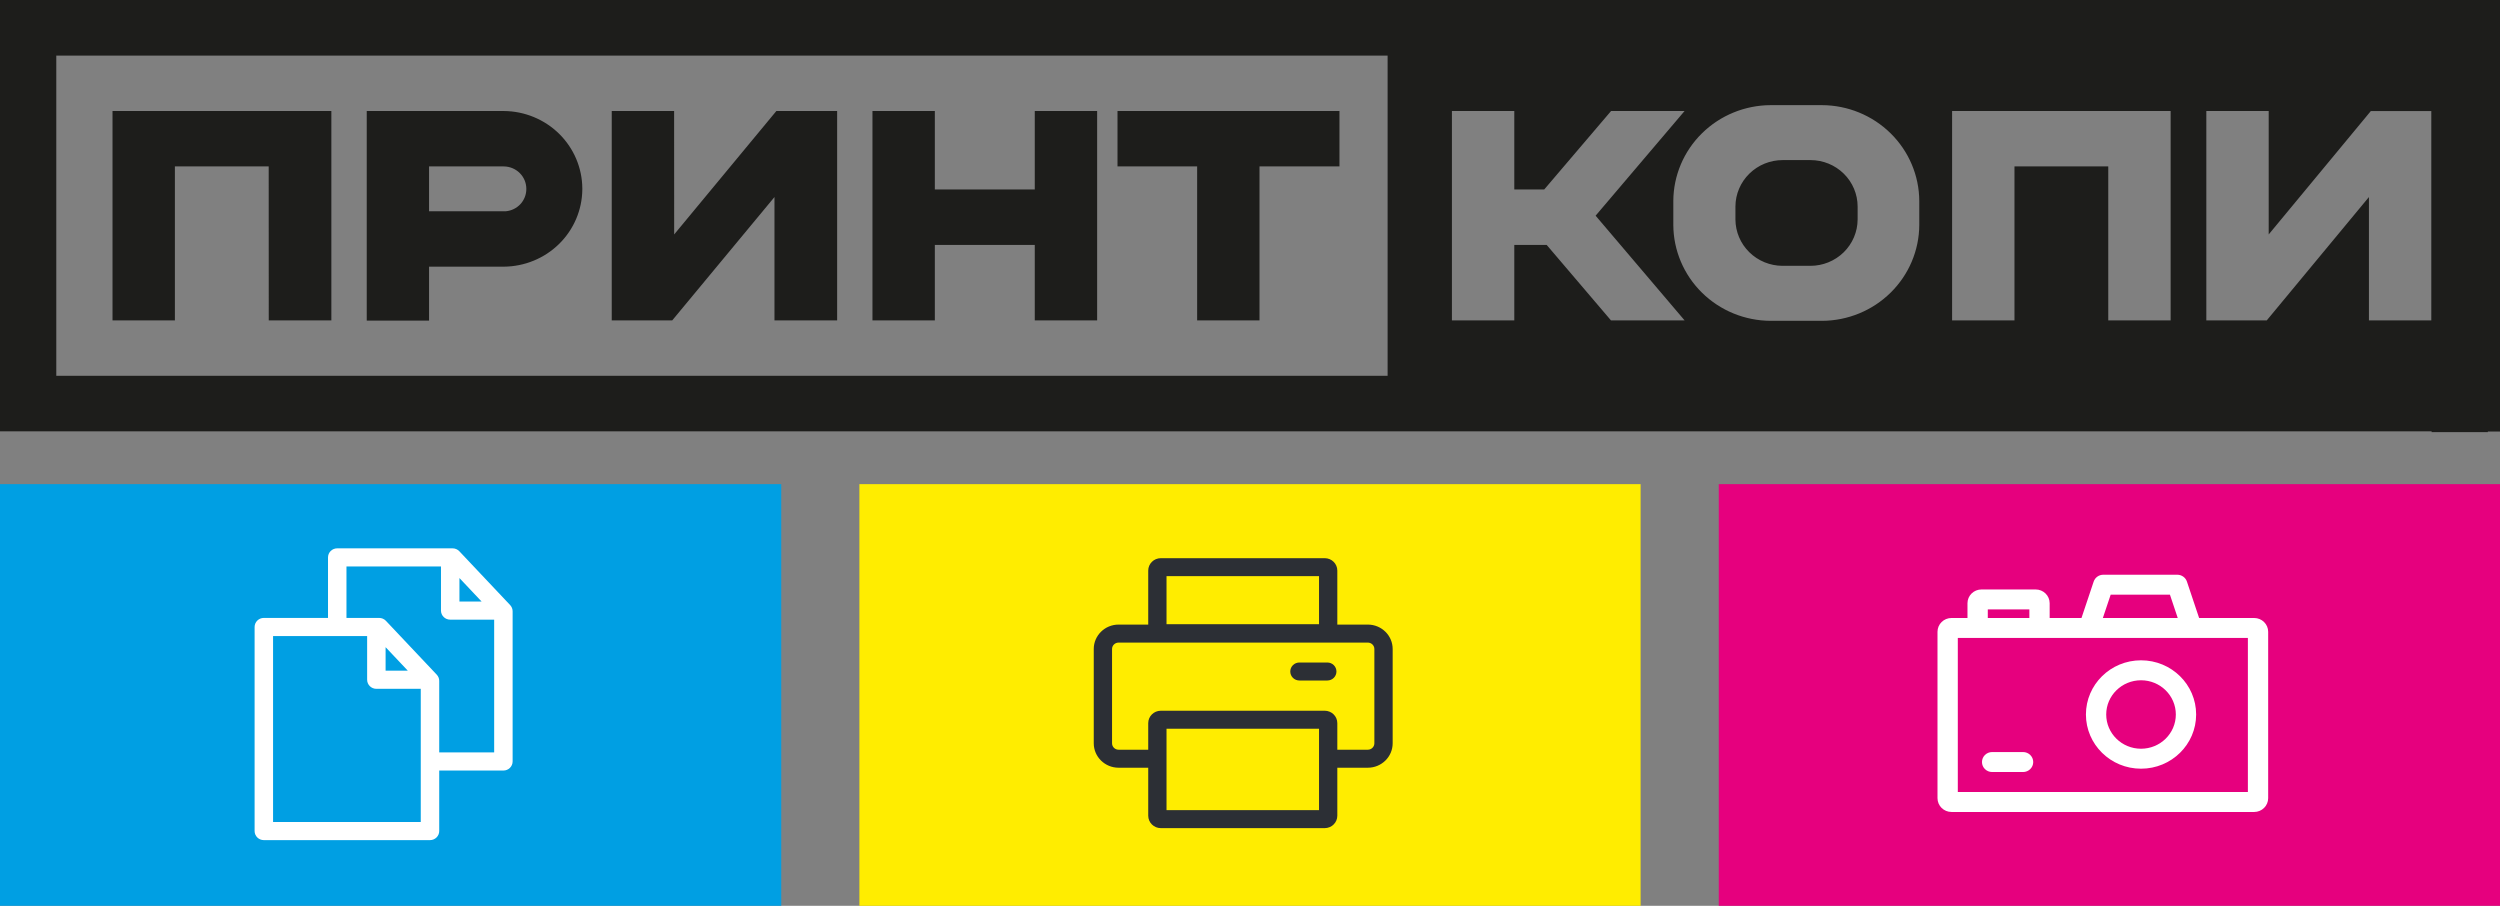 <svg width="138" height="50" viewBox="0 0 138 50" fill="none" xmlns="http://www.w3.org/2000/svg">
<rect x="0" y="0" width="138" height="50" fill="#808080" stroke="none"/>
<path fill-rule="evenodd" clip-rule="evenodd" d="M51.603 10.46H57.119V6.128H60.562V17.687H57.119V13.52H51.603V17.687H48.16V6.128H51.603V10.46ZM37.214 12.941L42.855 6.128H46.21V17.687H42.751V10.877L37.106 17.687H33.768V6.128H37.211L37.214 12.941ZM23.684 14.72V17.697H20.244V6.128H27.811C28.958 6.136 30.055 6.588 30.866 7.387C31.677 8.186 32.136 9.268 32.144 10.398V10.451C32.136 11.581 31.677 12.662 30.866 13.461C30.055 14.26 28.958 14.712 27.811 14.72H23.684ZM23.684 9.187V11.661H27.811H27.925C28.235 11.632 28.522 11.49 28.731 11.263C28.939 11.036 29.054 10.74 29.053 10.434V10.414C29.051 10.089 28.919 9.778 28.686 9.549C28.453 9.319 28.138 9.189 27.808 9.187H23.684ZM14.832 9.187H9.654V17.687H6.211V6.128H18.291V17.687H14.835L14.832 9.187ZM3.107 3.069V20.746H76.596V3.069H3.107ZM66.082 9.187H61.686V6.128H73.938V9.187H69.525V17.687H66.082V9.187ZM92.367 12.418V11.095C92.373 9.694 92.941 8.352 93.946 7.361C94.952 6.37 96.314 5.81 97.736 5.804H100.575C101.997 5.81 103.359 6.37 104.364 7.361C105.37 8.352 105.938 9.694 105.944 11.095V12.418C105.938 13.82 105.37 15.162 104.364 16.153C103.359 17.144 101.997 17.704 100.575 17.71H97.743C96.319 17.705 94.956 17.147 93.949 16.156C92.942 15.164 92.373 13.821 92.367 12.418ZM95.796 11.396V12.114C95.799 12.792 96.073 13.442 96.56 13.921C97.046 14.401 97.706 14.671 98.394 14.674H99.93C100.621 14.675 101.283 14.406 101.773 13.926C102.262 13.446 102.538 12.794 102.541 12.114V11.396C102.539 10.718 102.265 10.068 101.778 9.588C101.292 9.109 100.632 8.838 99.944 8.837H98.407C97.717 8.836 97.054 9.105 96.565 9.585C96.075 10.065 95.799 10.716 95.796 11.396ZM83.589 10.46H85.24L88.931 6.128H92.988L88.078 11.906L92.991 17.687H88.927L85.377 13.52H83.589V17.687H80.146V6.128H83.589V10.46ZM116.376 9.187H111.199V17.687H107.756V6.128H119.819V17.687H116.376V9.187ZM125.232 12.941L130.869 6.131H134.208V17.687H130.765V10.877L125.124 17.687H121.789V6.128H125.232V12.941ZM138 1.333V23.821H137.329V23.855H134.225V23.811H0V0H138V1.333Z" fill="#1D1D1B"/>
<path d="M90.562 26.724H47.438V50H90.562V26.724Z" fill="#FFED00"/>
<path fill-rule="evenodd" clip-rule="evenodd" d="M64.079 30.811C63.694 30.811 63.382 31.118 63.382 31.497V34.477H61.746C60.989 34.477 60.375 35.081 60.375 35.825V41.029C60.375 41.774 60.989 42.378 61.746 42.378H63.382V45.027C63.382 45.406 63.694 45.713 64.079 45.713H73.123C73.508 45.713 73.82 45.406 73.82 45.027V42.378H75.504C76.261 42.378 76.875 41.774 76.875 41.029V35.825C76.875 35.081 76.261 34.477 75.504 34.477H73.82V31.497C73.82 31.118 73.508 30.811 73.123 30.811H64.079ZM73.82 41.384H75.504C75.703 41.384 75.865 41.225 75.865 41.029V35.825C75.865 35.63 75.703 35.471 75.504 35.471H61.746C61.547 35.471 61.385 35.63 61.385 35.825V41.029C61.385 41.225 61.547 41.384 61.746 41.384H63.382V39.918C63.382 39.539 63.694 39.232 64.079 39.232H73.123C73.508 39.232 73.82 39.539 73.82 39.918V41.384ZM64.392 34.454V31.804H72.81V34.454H64.392ZM64.392 44.72V40.225H72.81V44.72H64.392ZM71.223 37.067C71.223 36.793 71.449 36.57 71.728 36.57H73.267C73.546 36.57 73.772 36.793 73.772 37.067C73.772 37.342 73.546 37.564 73.267 37.564H71.728C71.449 37.564 71.223 37.342 71.223 37.067Z" fill="#2C2F35"/>
<path d="M43.125 26.724H0V50H43.125V26.724Z" fill="#009FE3"/>
<path fill-rule="evenodd" clip-rule="evenodd" d="M18.106 30.769C18.106 30.492 18.334 30.268 18.616 30.268H24.981C25.123 30.268 25.258 30.326 25.354 30.428L28.161 33.401C28.248 33.494 28.297 33.616 28.297 33.742V42.032C28.297 42.309 28.069 42.534 27.788 42.534H24.245V45.874C24.245 46.15 24.017 46.375 23.735 46.375H14.563C14.282 46.375 14.054 46.15 14.054 45.874V34.61C14.054 34.334 14.282 34.109 14.563 34.109H18.106V30.769ZM19.125 34.109H20.929C21.07 34.109 21.206 34.167 21.302 34.269L24.109 37.242C24.196 37.335 24.245 37.457 24.245 37.583V41.531H27.278V34.205H24.851C24.57 34.205 24.342 33.981 24.342 33.704V31.27H19.125V34.109ZM25.361 31.908V33.203H26.583L25.361 31.908ZM15.073 45.373V35.111H20.266V37.522C20.266 37.798 20.494 38.023 20.775 38.023H23.226V45.373H15.073ZM22.509 37.02L21.285 35.724V37.02H22.509Z" fill="white"/>
<path d="M138 26.724H94.875V50H138V26.724Z" fill="#E6007E"/>
<path fill-rule="evenodd" clip-rule="evenodd" d="M115.571 32.103C115.647 31.878 115.861 31.725 116.103 31.725H120.186C120.428 31.725 120.643 31.878 120.718 32.103L121.391 34.113H124.429C124.857 34.113 125.203 34.454 125.203 34.874V44.059C125.203 44.48 124.857 44.821 124.429 44.821H107.724C107.297 44.821 106.95 44.48 106.95 44.059V34.874C106.95 34.454 107.297 34.113 107.724 34.113H108.605V33.299C108.605 32.879 108.951 32.538 109.379 32.538H112.367C112.795 32.538 113.141 32.879 113.141 33.299V34.113H114.898L115.571 32.103ZM119.781 32.827L120.211 34.113H116.078L116.509 32.827H119.781ZM109.726 34.113V33.64H112.021V34.113H109.726ZM108.071 35.215V43.718H124.083V35.215H108.071ZM109.405 42.065C109.405 41.76 109.656 41.513 109.965 41.513H111.673C111.983 41.513 112.234 41.76 112.234 42.065C112.234 42.369 111.983 42.616 111.673 42.616H109.965C109.656 42.616 109.405 42.369 109.405 42.065ZM120.106 39.44C120.106 40.484 119.246 41.33 118.185 41.33C117.124 41.33 116.263 40.484 116.263 39.44C116.263 38.397 117.124 37.551 118.185 37.551C119.246 37.551 120.106 38.397 120.106 39.44ZM121.227 39.44C121.227 41.093 119.865 42.432 118.185 42.432C116.505 42.432 115.143 41.093 115.143 39.44C115.143 37.788 116.505 36.449 118.185 36.449C119.865 36.449 121.227 37.788 121.227 39.44Z" fill="white"/>
</svg>
